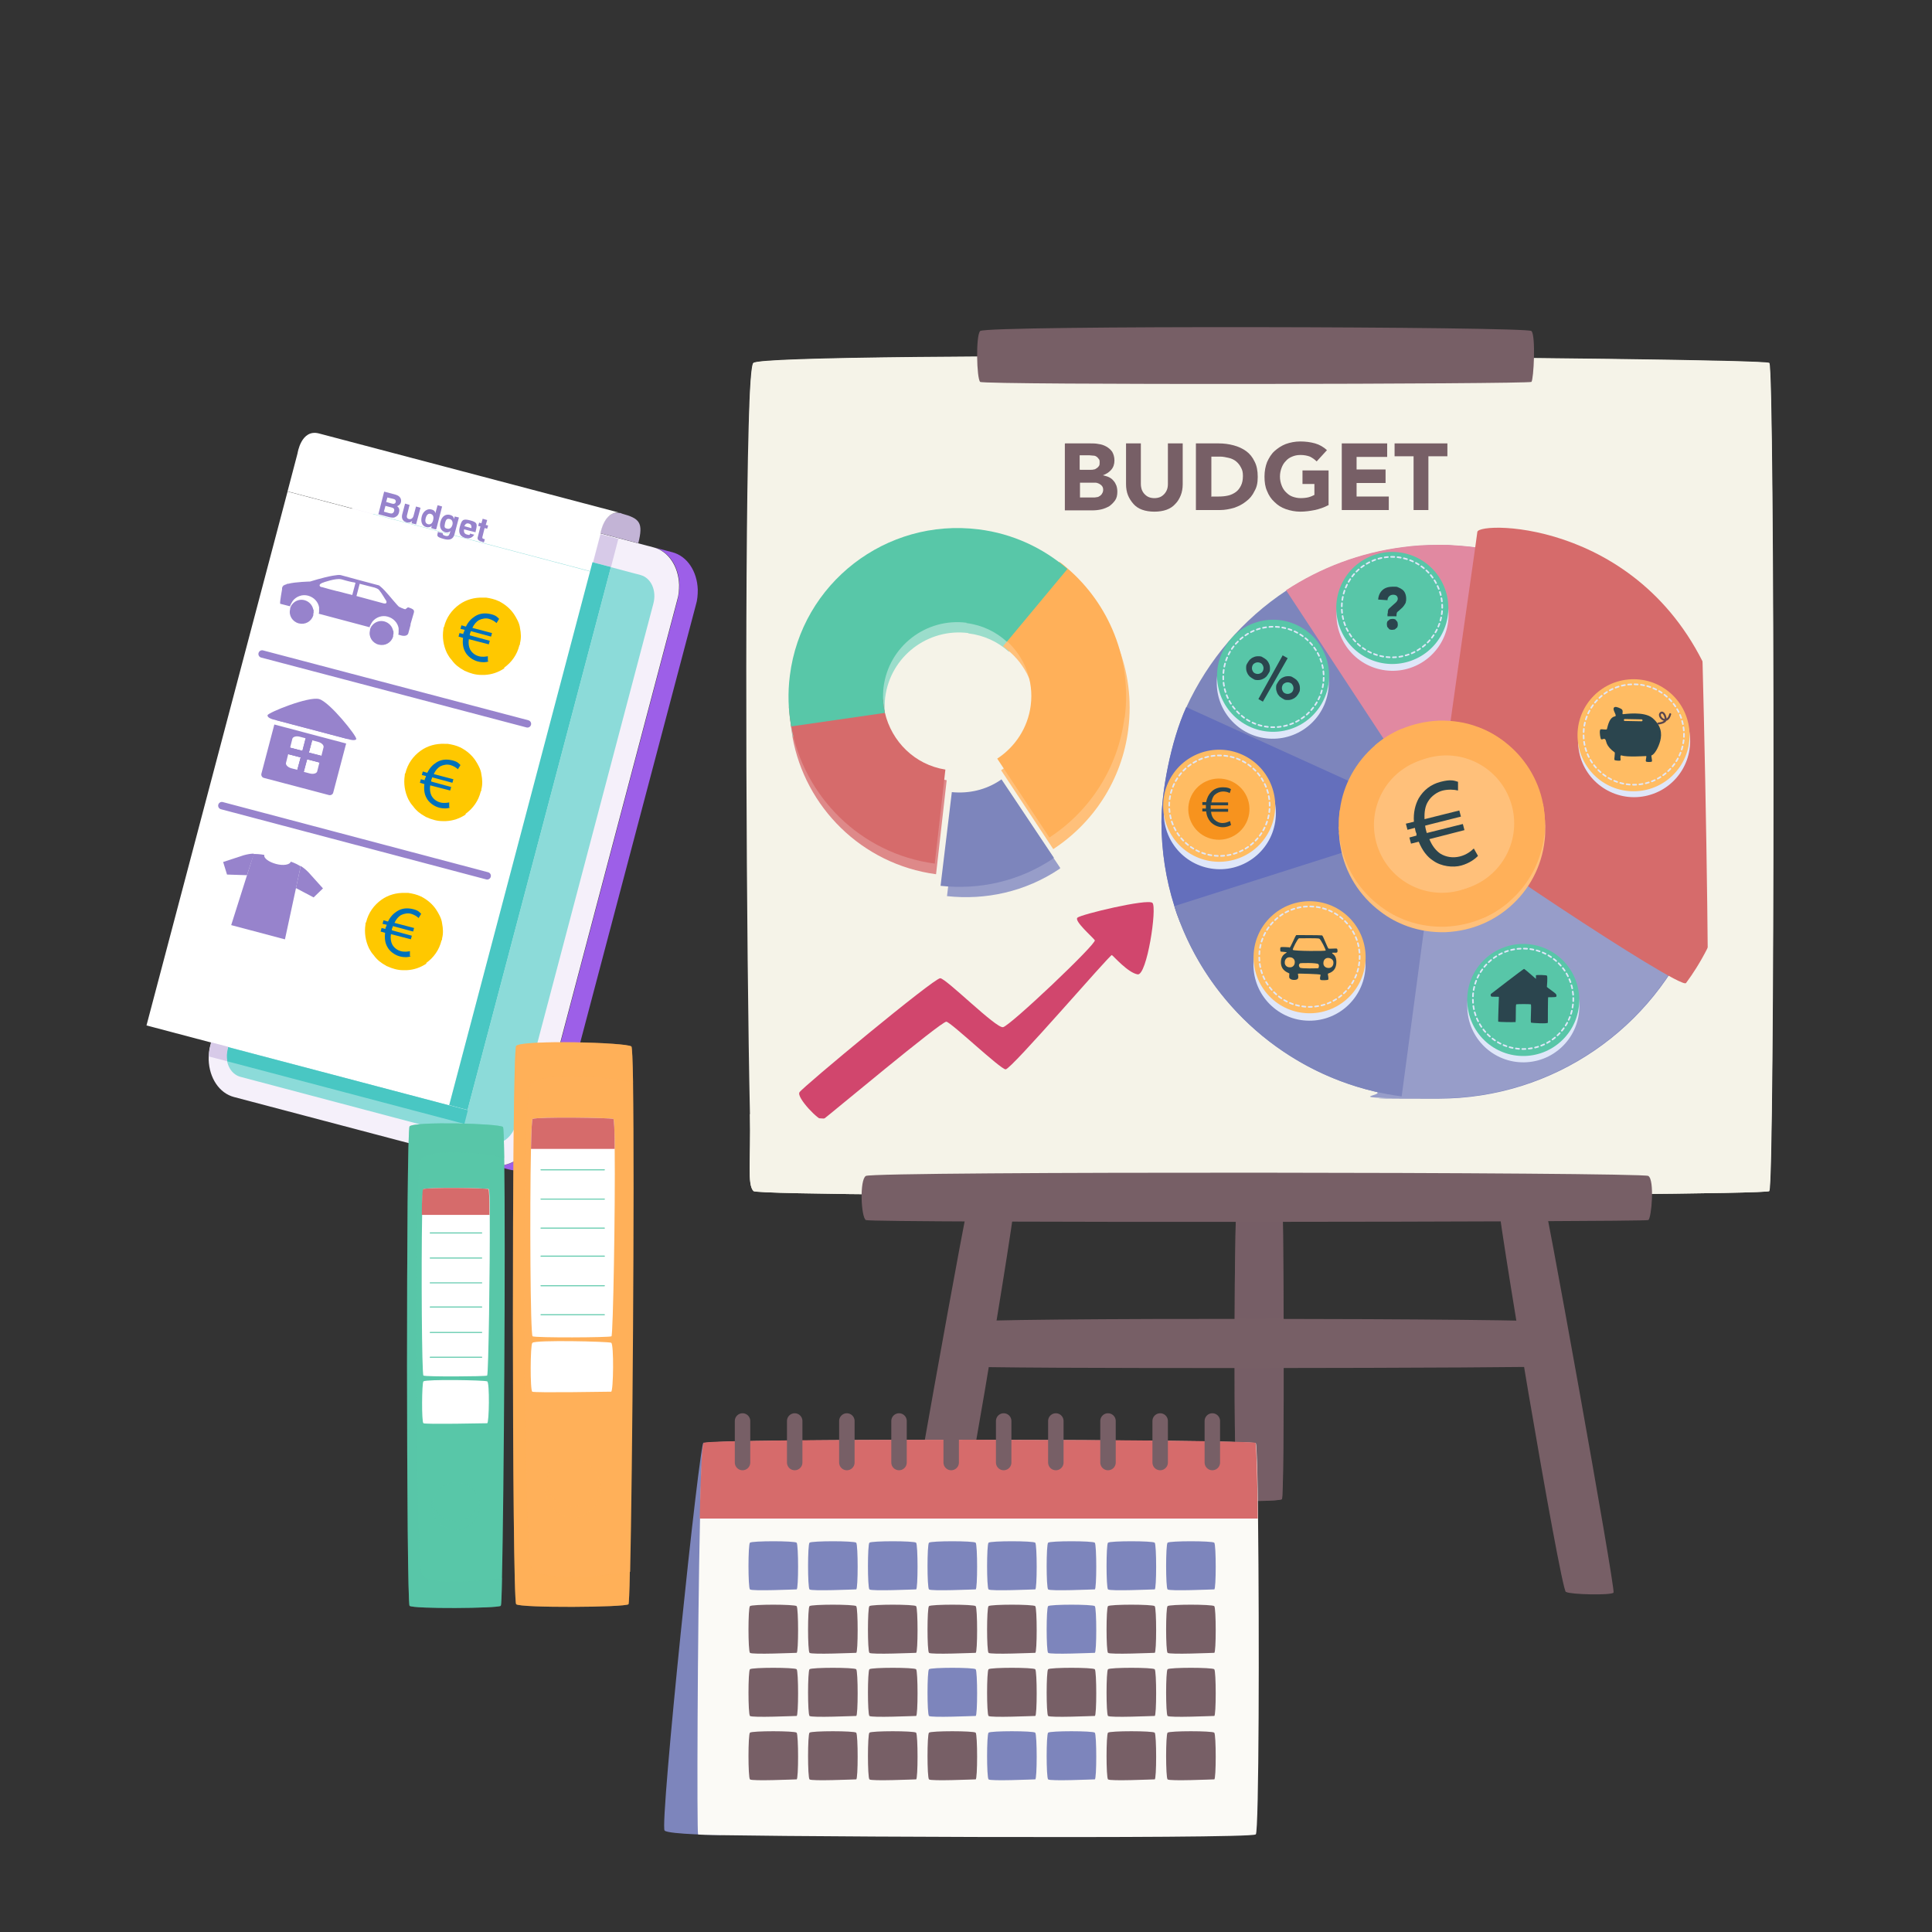 <svg xmlns="http://www.w3.org/2000/svg" viewBox="0 0 600 600"><rect x="0" y="0" width="600" height="600" fill="#333333" stroke="none"/><defs><style>      .cls-1 {        stroke: #9783cc;        stroke-width: 2.3px;      }      .cls-1, .cls-2, .cls-3, .cls-4, .cls-5, .cls-6, .cls-7 {        fill: none;        stroke-linecap: round;        stroke-linejoin: round;      }      .cls-8, .cls-9, .cls-10 {        fill: #ffb059;      }      .cls-8, .cls-11, .cls-10, .cls-12, .cls-13, .cls-14, .cls-15 {        mix-blend-mode: multiply;      }      .cls-8, .cls-12 {        opacity: .6;      }      .cls-16, .cls-12, .cls-15 {        fill: #58c7a8;      }      .cls-17 {        fill: #d66b6b;      }      .cls-18 {        fill: #0071bc;      }      .cls-19 {        fill: #979dc9;      }      .cls-20 {        fill: #2b454e;      }      .cls-21 {        fill: #fbfaf6;      }      .cls-22 {        fill: #ffbc63;      }      .cls-23 {        fill: #9783cc;      }      .cls-24 {        fill: #fff;      }      .cls-2 {        stroke: #ffbc63;      }      .cls-2, .cls-6 {        stroke-width: .6px;      }      .cls-25, .cls-13 {        fill: #f5f3e8;      }      .cls-26 {        fill: #7d85bc;      }      .cls-27 {        fill: #9bddcb;      }      .cls-28 {        fill: #646fbc;      }      .cls-29 {        fill: #9d5fe8;      }      .cls-3 {        stroke: #dfe7f9;        stroke-dasharray: 1;        stroke-width: .5px;      }      .cls-30 {        fill: #d1466d;      }      .cls-31 {        isolation: isolate;      }      .cls-32, .cls-14 {        fill: #ffc07a;      }      .cls-33, .cls-11 {        fill: #775f66;      }      .cls-34 {        fill: #dfe7f9;      }      .cls-4 {        stroke: #775f66;        stroke-width: 4.8px;      }      .cls-11 {        opacity: .5;      }      .cls-10, .cls-15 {        opacity: .4;      }      .cls-5 {        stroke-width: .3px;      }      .cls-5, .cls-7 {        stroke: #58c7a8;      }      .cls-35 {        fill: #de8989;      }      .cls-36 {        fill: #58c6a8;      }      .cls-37 {        fill: #e189a1;      }      .cls-6 {        stroke: #59474d;      }      .cls-38 {        fill: #d7cae8;      }      .cls-39 {        fill: #c3b4d6;      }      .cls-40 {        fill: #ffc800;      }      .cls-41 {        fill: #f5f0fa;      }      .cls-42 {        fill: #8cdbd9;      }      .cls-43 {        fill: #49c7c3;      }      .cls-44 {        fill: #f7931e;      }      .cls-7 {        stroke-width: .3px;      }    </style></defs><g class="cls-31"><g id="Ebene_1"><g><g><path class="cls-29" d="M216.1,187.9l-43.5,164.6c-.4,1.6-1.1,3.1-1.9,4.5-3,4.9-8,7.4-12.6,6.2l-5.7-1.5c4.6,1.2,9.6-1.3,12.6-6.2.8-1.4,1.5-2.9,1.9-4.5l43.5-164.6c.4-1.6.6-3.2.6-4.8-.2-5.8-3.3-10.4-7.9-11.6l5.7,1.5c4.6,1.2,7.7,5.9,7.9,11.6,0,1.6-.1,3.2-.6,4.8Z"></path><path class="cls-41" d="M210.3,186.4l-43.5,164.6c-.4,1.6-1.1,3.1-1.9,4.5-3,4.9-8,7.4-12.6,6.2l-79.6-21c-4.6-1.2-7.7-5.9-7.9-11.6,0-1.6.1-3.2.6-4.8l43.5-164.6c.4-1.6,1.1-3.1,1.9-4.5,3-4.9,8.1-7.4,12.6-6.2l79.6,21c4.6,1.2,7.7,5.9,7.9,11.6,0,1.6-.1,3.2-.6,4.8Z"></path><path class="cls-42" d="M202.9,187.5l-42.7,161.7c-1.1,4-4.6,6.6-7.8,5.8l-77.8-20.6c-3.2-.9-5-4.8-3.9-8.9l42.7-161.7c1.1-4,4.6-6.6,7.8-5.8l77.8,20.6c3.2.9,5,4.8,3.9,8.9Z"></path><rect class="cls-29" x="157.8" y="152.6" width="2.9" height="23.5" rx="1.2" ry="1.2" transform="translate(-40.3 276.4) rotate(-75.2)"></rect></g><path class="cls-39" d="M198.2,168.7l-11.8-3.1s1-6.9,5.9-6.3c.2,0,.5,0,.8.2,5.5,1.5,6.8,2.7,5.1,9.3Z"></path><g><rect class="cls-24" x="28.6" y="199.3" width="171.5" height="97.3" transform="translate(-154.5 295.2) rotate(-75.2)"></rect><path class="cls-24" d="M192.4,159.2h0c-4.8-.5-5.9,6.4-5.9,6.4l-3.1,11.8-94.1-24.8,3.1-11.8s1.1-7.6,6.6-6.2l93.3,24.6Z"></path></g><path class="cls-38" d="M70.6,329.6l-5.7-1.5c0-1.3.2-2.5.6-3.8v-.6c.1,0,5.4,1.4,5.4,1.4v.4c-.5,1.4-.5,2.8-.3,4Z"></path><path class="cls-43" d="M144.1,349l-73.5-19.4c-.2-1.3-.2-2.6.2-4v-.4c.1,0,74.5,19.6,74.5,19.6l-1.1,4.3Z"></path><path class="cls-38" d="M192.1,167.1l-2.4,9.2s0,0,0,0c0,0,0,0-.1,0,0,0,0,0,0,0,0,0,0,0-.1,0,0,0,0,0,0,0,0,0-.1,0-.2,0,0,0-.1,0-.2,0l-5-1.3,2.4-9.1,5.7,1.5Z"></path><path class="cls-24" d="M189.7,176.2l-44.5,168.5-5.7-1.5,44.5-168.6,5,1.3c.2,0,.5.1.7.2Z"></path><path class="cls-43" d="M189.7,176.2l-44.5,168.5-5.7-1.5,44.5-168.6,5,1.3c.2,0,.5.1.7.2Z"></path><g><path class="cls-23" d="M119.4,152.7l3.4.9c1.7.5,1.9,1.6,1.7,2.4s-.9,1.1-1.2,1.2c.8.5.8,1.3.6,2s-.5,1-1,1.3c-.5.3-.9.4-2.4,0l-3-.8,1.8-7ZM120,155.9l1.7.5c.6.2,1.1,0,1.2-.5s-.2-.9-.9-1l-1.7-.4-.4,1.5ZM119.2,158.9l1.8.5c.7.2,1.2,0,1.4-.7s-.3-1-.8-1.1l-1.9-.5-.5,1.9Z"></path><path class="cls-23" d="M129.1,162.8l-1.3-.3.2-.7h0c-.5.5-1.1.6-1.8.4-1-.3-1.6-1.1-1.3-2.4l.9-3.4,1.4.4-.8,3.2c-.2.8.2,1.1.6,1.2s1.1,0,1.4-.9l.8-3,1.4.4-1.4,5.2Z"></path><path class="cls-23" d="M135.2,164.4l-1.3-.4.2-.7h0c-.5.5-1.1.5-1.7.4-1.5-.4-1.8-1.9-1.4-3.4s1.7-2.4,2.9-2.1,1.2.8,1.3,1.2h0s.7-2.5.7-2.5l1.4.4-1.8,7ZM132.9,162.8c.9.2,1.4-.4,1.6-1.2s.2-1.7-.7-2-1.4.5-1.6,1.3-.2,1.6.7,1.9Z"></path><path class="cls-23" d="M142.5,160.8l-1.3,4.9c-.2.9-.7,2.4-3.3,1.7s-2.1-1-1.9-2.2l1.5.4c0,.3,0,.6.8.8s1.2,0,1.4-.9l.2-.6h0c-.3.3-.8.6-1.6.4-1.2-.3-2-1.5-1.5-3.3s1.7-2.4,2.9-2.1,1.2.9,1.3,1.3h0s.2-.8.2-.8l1.3.3ZM138.9,164.2c.9.2,1.4-.5,1.6-1.2s0-1.6-.8-1.8-1.2,0-1.5,1.3-.1,1.5.7,1.7Z"></path><path class="cls-23" d="M147.3,166c-.7,1.2-1.8,1.3-2.7,1.1-1.5-.4-2.4-1.4-1.8-3.5s.9-2.6,3.2-2,2.3,1.1,1.7,3.5v.2c0,0-3.6-.9-3.6-.9,0,.4-.2,1.3.9,1.6s.8,0,1-.3l1.4.4ZM146.4,164c.1-.9-.3-1.3-.8-1.4-.6-.2-1.1.1-1.4.8l2.1.6Z"></path><path class="cls-23" d="M150.8,163l.8.2-.3,1-.8-.2-.7,2.8c0,.3-.1.4.5.6s.2,0,.3,0l-.3,1c-.2,0-.4,0-.6-.2h-.2c-1.2-.4-1.3-.9-1.1-1.5l.8-3.2-.7-.2.3-1,.7.2.4-1.4,1.4.4-.4,1.4Z"></path></g><polygon class="cls-24" points="88.5 223.9 88.4 224.2 88.4 224.2 88.5 223.9 88.5 223.9"></polygon><g><path class="cls-40" d="M156.7,207.5c-1.9,1.3-4,2-6.2,2.1-.4,0-.7,0-1.1,0-1.7,0-3.4-.5-4.9-1.2-.1,0-.3-.1-.4-.2-1.5-.8-2.8-1.8-3.8-3.2-.2-.2-.3-.4-.5-.6-.4-.5-.7-1.1-1-1.6-1.1-2.3-1.5-4.9-1.1-7.4,0-.3,0-.5.2-.7.7-2.9,2.4-5.3,4.8-7,2.1-1.5,4.7-2.2,7.3-2.1h0c.4,0,.7,0,1,0,1.3.2,2.7.5,3.9,1.1.1,0,.3.1.4.2,1.7.9,3.2,2.2,4.3,3.8.4.6.8,1.3,1.1,1.9.4.8.7,1.6.8,2.5.3,1.5.4,3.1,0,4.6,0,.3,0,.5-.2.7-.7,2.9-2.4,5.3-4.8,7Z"></path><path class="cls-18" d="M151.8,205.4c-.8.3-2,.4-3.5,0s-3.2-1.6-3.9-3.1c-.6-1.1-.8-2.5-.6-4.2l-1.4-.4.3-1.1,1.2.3v-.3c.2-.3.3-.7.4-1l-1.3-.3.3-1.1,1.4.4c.7-1.5,1.7-2.5,2.8-3.2,1.4-.9,3-1.1,4.8-.7s2.2,1,2.7,1.5l-.8,1.3c-.5-.5-1.3-1-2.3-1.3s-2.2-.1-3.2.4c-.8.5-1.5,1.3-2,2.4l6.1,1.6-.3,1.1-6.3-1.7c0,.3-.2.6-.3.9v.4c-.1,0,6.2,1.7,6.2,1.7l-.3,1.1-6.2-1.6c-.2,1.3,0,2.4.4,3.2.6,1.1,1.6,1.8,2.7,2.1s2.3.1,2.8,0v1.5Z"></path></g><g><path class="cls-40" d="M144.7,252.9c-1.9,1.3-4,2-6.2,2.1-.4,0-.7,0-1.1,0-1.7,0-3.4-.5-4.9-1.2-.1,0-.3-.1-.4-.2-1.5-.8-2.8-1.8-3.8-3.2-.2-.2-.3-.4-.5-.6-.4-.5-.7-1.1-1-1.6-1.1-2.3-1.5-4.9-1.1-7.4,0-.3,0-.5.2-.7.7-2.9,2.4-5.3,4.8-7,2.1-1.5,4.7-2.2,7.3-2.1h0c.4,0,.7,0,1,0,1.3.2,2.7.5,3.9,1.1.1,0,.3.1.4.2,1.7.9,3.2,2.2,4.3,3.8.4.6.8,1.3,1.1,1.9.4.8.7,1.6.8,2.5.3,1.5.4,3.1,0,4.6,0,.3,0,.5-.2.7-.7,2.9-2.4,5.3-4.8,7Z"></path><path class="cls-18" d="M139.8,250.8c-.8.3-2,.4-3.5,0s-3.2-1.6-3.9-3.1c-.6-1.1-.8-2.5-.6-4.2l-1.4-.4.3-1.1,1.2.3v-.3c.2-.3.3-.7.4-1l-1.3-.3.3-1.1,1.4.4c.7-1.5,1.7-2.5,2.8-3.2,1.4-.9,3-1.1,4.8-.7s2.2,1,2.7,1.5l-.8,1.3c-.5-.5-1.3-1-2.3-1.3s-2.2-.1-3.2.4c-.8.5-1.5,1.3-2,2.4l6.1,1.6-.3,1.1-6.3-1.7c0,.3-.2.6-.3.9v.4c-.1,0,6.2,1.7,6.2,1.7l-.3,1.1-6.2-1.6c-.2,1.3,0,2.4.4,3.2.6,1.1,1.6,1.8,2.7,2.1s2.3.1,2.8,0v1.5Z"></path></g><g><path class="cls-40" d="M132.5,299.2c-1.9,1.3-4,2-6.2,2.1-.4,0-.7,0-1.1,0-1.7,0-3.4-.5-4.9-1.2-.1,0-.3-.1-.4-.2-1.5-.8-2.8-1.8-3.8-3.2-.2-.2-.3-.4-.5-.6-.4-.5-.7-1.1-1-1.6-1.1-2.3-1.5-4.9-1.1-7.4,0-.3,0-.5.2-.7.7-2.9,2.4-5.3,4.8-7,2.1-1.5,4.7-2.2,7.3-2.1h0c.4,0,.7,0,1,0,1.3.2,2.7.5,3.9,1.1.1,0,.3.1.4.2,1.7.9,3.2,2.2,4.3,3.8.4.6.8,1.3,1.1,1.9.4.8.7,1.6.8,2.5.3,1.5.4,3.1,0,4.6,0,.3,0,.5-.2.7-.7,2.9-2.4,5.3-4.8,7Z"></path><path class="cls-18" d="M127.6,297c-.8.3-2,.4-3.5,0s-3.2-1.6-3.9-3.1c-.6-1.1-.8-2.5-.6-4.2l-1.4-.4.3-1.1,1.2.3v-.3c.2-.3.3-.7.4-1l-1.3-.3.3-1.1,1.4.4c.7-1.5,1.7-2.5,2.8-3.2,1.4-.9,3-1.1,4.8-.7s2.2,1,2.7,1.5l-.8,1.3c-.5-.5-1.3-1-2.3-1.3s-2.2-.1-3.2.4c-.8.5-1.5,1.3-2,2.4l6.1,1.6-.3,1.1-6.3-1.7c0,.3-.2.6-.3.9v.4c-.1,0,6.2,1.7,6.2,1.7l-.3,1.1-6.2-1.6c-.2,1.3,0,2.4.4,3.2.6,1.1,1.6,1.8,2.7,2.1s2.3.1,2.8,0v1.5Z"></path></g><g><path class="cls-23" d="M78.8,265.2v.4c-.1,0-2.1,6.2-2.1,6.2l-6.2-.2-1.2-3.9,6.4-2.1c1.1-.3,2.2-.5,3.1-.5Z"></path><path class="cls-23" d="M88.4,291.7l-16.6-4.4,7-22.1c1.9,0,3.3.3,3.3.3-.3,1,1.4,2.2,3.6,2.8s4.3.3,4.6-.7c0,0,1.4.4,3,1.4v.4c0,0-4.8,22.3-4.8,22.3Z"></path><path class="cls-23" d="M93.3,269v.4c0,0-1.4,6.4-1.4,6.4l5.5,2.9,2.9-2.8-4.5-5c-.8-.8-1.6-1.5-2.5-2Z"></path></g><g><path class="cls-23" d="M107.3,227.3l-20.1-5.3c-.6-.2-1.3.2-1.4.8l-.2.8,22.3,5.9.2-.8c.2-.6-.2-1.3-.8-1.4ZM85.2,225l-4,15.2c-.2.6.2,1.3.8,1.4l20.1,5.3c.6.2,1.3-.2,1.4-.8l4-15.2-22.3-5.9ZM100.5,232l-.7,2.8-3.9-1,1-3.9,1.9.5c1.1.3,1.8,1,1.7,1.7ZM90.8,229.4c.2-.6,1.2-.9,2.3-.6l1.9.5-1,3.9-3.9-1,.7-2.8ZM88.8,237l.7-2.8,3.9,1-1,3.9-1.9-.5c-1.1-.3-1.8-1-1.7-1.7ZM98.5,239.6c-.2.6-1.2.9-2.3.6l-1.9-.5,1-3.9,3.9,1-.7,2.8Z"></path><polygon class="cls-23" points="99.8 234.7 99.2 236.8 95.4 235.8 94.3 239.7 92.3 239.1 93.4 235.2 89.5 234.2 90 232.2 93.9 233.2 94.9 229.3 97 229.8 95.9 233.7 99.8 234.7"></polygon><rect class="cls-23" x="93.6" y="228.4" width="2.1" height="12.2" transform="translate(-156.2 266.1) rotate(-75.2)"></rect><rect class="cls-23" x="88.5" y="233.4" width="12.2" height="2.1" transform="translate(-156.2 266.1) rotate(-75.2)"></rect><path class="cls-23" d="M110.7,229.4c-.2.8-2,.3-2,.3l-24-6.3s-1.8-.5-1.6-1.3,12.7-5.9,16-5,11.7,11.5,11.5,12.3Z"></path></g><g><path class="cls-23" d="M125.9,189.2s0,0,0,0c-.2,0-.5-.1-.7-.2-.6-.2-.5-.2-.9-.4-.2,0-.4-.2-.4-.2-.2-.1-.4-.4-.7-.7-1.3-1.4-3.5-4.3-5-5.5-.2-.2-.4-.3-.5-.4,0,0-11.7-3.1-11.9-3.2-.5-.1-1.4,0-2.5.2-2.9.5-7,1.8-7,1.8,0,0,0,0,0,0,0,0-4.6.1-6.8.7,0,0,0,0-.1,0,0,0,0,0,0,0-.2,0-.3,0-.5.2-.1,0-.2,0-.3.1-.2,0-.3.1-.4.2h-.2c0,.2,0,.2,0,.2h-.2c0,.1,0,.2,0,.2,0,0,0,0,0,0,0,0,0,0,0,0,0,0,0,0,0,0h0s-.1.1-.1.1h0s0,0,0,0c0,0,0,.2-.1.2,0,0,0,0,0,0h0c0,0,0,.2,0,.2,0,0,0,0,0,.1,0,0,0,.1,0,.2,0,0-.7,3.9-.6,4.3,0,0,0,.1,0,.2l3.1.8h0c0-.3.2-.6.3-.8.2-.4.4-.7.6-1,1.1-1.3,2.9-2,4.7-1.5s3.1,1.9,3.4,3.6c0,.4,0,.8,0,1.1,0,.3,0,.6-.1.9h0s15.8,4.2,15.8,4.2h0c0-.3.2-.6.3-.8.2-.4.4-.7.6-1,1.1-1.3,2.9-2,4.7-1.5s3.1,1.9,3.4,3.6c0,.4,0,.8,0,1.1,0,.3,0,.6-.1.9h0s1.1.3,1.1.3c0,0,1.6.4,2-.7l.7-2.6v-.3c0,0,1-3.4,1-3.4.2-.8.2-1.2-1.8-1.8ZM109.5,184.8l-1.6-.4-3.1-.8h-.1s-2.3-.6-2.3-.6l-2.5-.7h-.2c-.8-.4-.4-.9.2-1.2.6-.3,4.6-1.6,6-1.2h.1c.3.1,2.4.7,3.5.9.3,0,.6.1.9.2h0s-1,3.8-1,3.8ZM119.2,187.4h0s-8.5-2.3-8.5-2.3l1-3.8c2.2.6,4.4,1.1,4.7,1.2s1.1.4,1.3.7c1,1.2,2,3.1,2.2,3.3.2.3.3,1.1-.6.9Z"></path><path class="cls-23" d="M97.3,189.3c-.3-1.4-1.3-2.5-2.7-2.9s-2.9.1-3.8,1.2c-.2.2-.4.5-.5.8-.1.2-.2.4-.2.7h0c0,0,0,0,0,.1-.5,1.9.7,3.9,2.7,4.4s3.9-.6,4.5-2.5c0,0,0,0,0-.1h0c0-.2,0-.5.1-.7,0-.3,0-.6,0-.9Z"></path><path class="cls-23" d="M122.1,195.9c-.3-1.4-1.3-2.5-2.7-2.9s-2.9.1-3.8,1.2c-.2.2-.4.5-.5.8-.1.2-.2.4-.2.7h0c0,0,0,0,0,.1-.5,1.9.7,3.9,2.7,4.4s3.9-.6,4.5-2.5c0,0,0,0,0-.1h0c0-.2,0-.5.1-.7,0-.3,0-.6,0-.9Z"></path></g><line class="cls-1" x1="81.4" y1="203.1" x2="163.8" y2="224.8"></line><line class="cls-1" x1="68.9" y1="250.2" x2="151.3" y2="272"></line></g><g><path class="cls-9" d="M195.6,488.2c-.1,6.2-.3,9.9-.4,10-1,1-33.7,1.2-34.9,0-1.3-1.2-1.4-172.1,0-173.4,2-1.9,34.4-1.1,35.8.2.2.2.4,4.3.5,11.2.5,31.8-.2,121.8-.9,151.9Z"></path><path class="cls-24" d="M189.9,415c-.7.4-23.6.5-24.5,0-.7-.4-.9-39.7-.5-58.2.1-5.6.3-9.2.5-9.3,1.4-.7,24.1-.4,25.1,0,.2.1.4,3.7.4,9.3.2,18.4-.5,57.9-1,58.2Z"></path><path class="cls-24" d="M165.4,417c1.1-.9,23.3-.4,24.4,0,.9.3.7,15.1,0,15.2-.7,0-23.7.4-24.5,0-.7-.4-.6-14.6,0-15.1Z"></path><g><ellipse class="cls-8" cx="177.9" cy="462.2" rx="8.6" ry="9.1"></ellipse><path class="cls-8" d="M186.4,460.5c0,.5.1,1.1.1,1.7,0,5-3.9,9.1-8.6,9.1s-8.6-4.1-8.6-9.1,0-1.1.1-1.7c.7,4.2,4.3,7.4,8.5,7.4s7.7-3.2,8.5-7.4Z"></path></g><path class="cls-17" d="M190.9,356.8h-26c.1-5.6.3-9.2.5-9.3,1.4-.7,24.1-.4,25.1,0,.2.1.4,3.7.4,9.3Z"></path><line class="cls-5" x1="168" y1="363.3" x2="187.7" y2="363.3"></line><line class="cls-5" x1="168" y1="372.4" x2="187.7" y2="372.4"></line><line class="cls-5" x1="168" y1="381.4" x2="187.7" y2="381.4"></line><line class="cls-5" x1="168" y1="390.1" x2="187.7" y2="390.1"></line><line class="cls-5" x1="168" y1="399.3" x2="187.7" y2="399.3"></line><line class="cls-5" x1="168" y1="408.3" x2="187.7" y2="408.3"></line><path class="cls-10" d="M195.6,488.2c-.1,6.2-.3,9.9-.4,10-1,1-33.7,1.2-34.9,0-1.3-1.2-1.4-172.1,0-173.4,2-1.9,34.4-1.1,35.8.2.2.2.4,4.3.5,11.2-10.5-2.4-28.5-3-31.7.4-3.5,3.7-2.2,145.2.2,150.3,1.9,4.1,21,2.7,30.6,1.3Z"></path></g><g><path class="cls-16" d="M155.9,490.1c-.1,5.3-.2,8.5-.4,8.6-.8.8-27.3,1-28.3,0-1-1-1.1-147.8,0-148.9,1.6-1.6,27.9-.9,29,.2.2.2.3,3.7.4,9.6.4,27.3-.1,104.5-.7,130.4Z"></path><path class="cls-24" d="M151.3,427.2c-.6.3-19.1.4-19.8,0-.5-.3-.7-34.1-.4-49.9,0-4.8.2-7.9.4-8,1.1-.6,19.5-.4,20.3,0,.2.1.3,3.2.3,7.9.1,15.8-.4,49.7-.8,49.9Z"></path><path class="cls-24" d="M131.5,429c.9-.7,18.9-.4,19.8,0,.8.2.6,13,0,13-.6,0-19.2.4-19.8,0-.6-.3-.5-12.5,0-13Z"></path><g><circle class="cls-12" cx="141.6" cy="467.8" r="7.4" transform="translate(-342.7 533.6) rotate(-80.9)"></circle><path class="cls-12" d="M148.8,466.4c0,.4.1.9.1,1.4,0,4.1-3.3,7.4-7.4,7.4s-7.4-3.3-7.4-7.4,0-.9.1-1.4c.6,3.4,3.7,6,7.3,6s6.6-2.6,7.3-6Z"></path></g><path class="cls-17" d="M152.1,377.3h-21.1c0-4.8.2-7.9.4-8,1.1-.6,19.5-.4,20.3,0,.2.1.3,3.2.3,7.9Z"></path><line class="cls-7" x1="133.6" y1="382.9" x2="149.6" y2="382.9"></line><line class="cls-7" x1="133.6" y1="390.7" x2="149.6" y2="390.7"></line><line class="cls-7" x1="133.6" y1="398.4" x2="149.6" y2="398.4"></line><line class="cls-7" x1="133.6" y1="405.9" x2="149.6" y2="405.9"></line><line class="cls-7" x1="133.6" y1="413.8" x2="149.6" y2="413.8"></line><line class="cls-7" x1="133.6" y1="421.5" x2="149.6" y2="421.5"></line><path class="cls-15" d="M155.9,490.1c-.1,5.3-.2,8.5-.4,8.6-.8.8-27.3,1-28.3,0-1-1-1.1-147.8,0-148.9,1.6-1.6,27.9-.9,29,.2.2.2.3,3.7.4,9.6-8.5-2.1-23.1-2.6-25.7.3-2.8,3.2-1.7,124.7.1,129,1.5,3.5,17,2.3,24.8,1.1Z"></path></g><g><path class="cls-33" d="M384.4,465.6c-1.5-1-1.2-96.6,0-97.3,1.2-.8,13.1-.4,13.7,0,.6.4.9,96.8,0,97.3-.9.6-12.5.8-13.7,0Z"></path><path class="cls-11" d="M384.4,465.6c-1.5-1-1.2-96.6,0-97.3,1.2-.8,13.1-.4,13.7,0,.6.4.9,96.8,0,97.3-.9.6-12.5.8-13.7,0Z"></path><path class="cls-25" d="M549.5,369.9c-1.7,1.7-313.5,2.1-315.5,0s-.8-9.4-1.1-23.9c-1.1-50.5-1.7-167-.4-213.5.3-11.8.8-19,1.4-19.7,3.8-3.8,313.8-1.7,315.5,0,1.7,1.7,1.7,255.4,0,257.1Z"></path><path class="cls-26" d="M532.7,255.2c0,11.5-2.2,22.4-6.3,32.4-12.8,31.5-43.7,53.6-79.7,53.6s-7.7-.3-11.4-.7c-2.9-.4-5.8-.9-8.7-1.6-27.6-6.6-50-26.4-60.1-52.4-.7-1.7-1.3-3.4-1.8-5.1-2.6-8.2-4-17-4-26.1s2.8-24.8,7.7-35.6c6.8-14.8,17.6-27.4,31.1-36.3,10.7-7,23-11.7,36.3-13.4,3.6-.5,7.2-.7,10.9-.7s2.9,0,4.3.1c3.7.2,7.4.6,11,1.2,40.2,7.2,70.7,42.4,70.7,84.6Z"></path><path class="cls-19" d="M526.3,287.5c-12.8,31.5-43.7,53.6-79.7,53.6s-13.6-.8-20-2.3c8.2-30.4,20-75.8,20-83.7l79.7,32.4Z"></path><path class="cls-28" d="M446.7,255.2l-80.2,31.2c-.7-1.7-1.3-3.4-1.8-5.1-2.6-8.2-4-17-4-26.1s2.8-24.8,7.7-35.6l78.3,35.6Z"></path><path class="cls-37" d="M463.3,170.8l-16.7,84.4-47.2-71.9c10.7-7,23-11.7,36.3-13.4,3.6-.5,7.2-.7,10.9-.7s2.9,0,4.3.1c3.7.2,7.4.6,11,1.2.6.2,1.1.3,1.4.3Z"></path><path class="cls-26" d="M446.7,255.2l-11.4,85.3c-2.9-.4-5.8-.9-8.7-1.6-29.3-7-52.9-29-61.9-57.5l82-26.1Z"></path><path class="cls-17" d="M446.5,255c0-5,11.5-83.2,12.3-89.8.4-3.5,54.4-3.8,74.1,49.8,19.7,53.7-7.7,88-9.3,90.3-1.7,2.3-77-48-77-50.3Z"></path><path class="cls-32" d="M415.9,258.5c0-1.8,0-3.5.3-5.2,1-8,5.1-15.1,10.9-20.1,2.4-2.1,5.2-3.8,8.2-5.1,3.6-1.5,7.5-2.4,11.6-2.6,4.2-.1,8.3.5,12,1.9,3.1,1.1,5.9,2.7,8.5,4.7,6,4.6,10.4,11.4,11.9,19.2.3,1.7.5,3.4.6,5.2,0,1.5,0,3-.2,4.5-.9,8.2-4.9,15.5-10.8,20.6-2.4,2.1-5.2,3.9-8.2,5.2-3.6,1.6-7.6,2.5-11.8,2.7-4.1.1-8-.5-11.7-1.8-3.1-1.1-5.9-2.6-8.5-4.6-6.4-4.8-11-11.9-12.4-20.2-.3-1.4-.4-2.9-.5-4.4Z"></path><path class="cls-9" d="M415.8,256.8c0-1.8,0-3.5.3-5.2,1-8,5.1-15.1,10.9-20.1,2.4-2.1,5.2-3.8,8.2-5.1,3.6-1.5,7.5-2.4,11.6-2.6,4.2-.1,8.3.5,12,1.9,3.1,1.1,5.9,2.7,8.5,4.7,6,4.6,10.4,11.4,11.9,19.2.3,1.7.5,3.4.6,5.2,0,1.5,0,3-.2,4.5-.9,8.2-4.9,15.5-10.8,20.6-2.4,2.1-5.2,3.9-8.2,5.2-3.6,1.6-7.6,2.5-11.8,2.7-4.1.1-8-.5-11.7-1.8-3.1-1.1-5.9-2.6-8.5-4.6-6.4-4.8-11-11.9-12.4-20.2-.3-1.4-.4-2.9-.5-4.4Z"></path><circle class="cls-14" cx="447.8" cy="255.9" r="21.1" transform="translate(-65.8 209) rotate(-24.5)"></circle><circle class="cls-32" cx="449.1" cy="255.8" r="21.1" transform="translate(-49.7 120.5) rotate(-14.5)"></circle><path class="cls-9" d="M455.4,231.9c0-.4,2-3.8,3.4-6.1,3.1,1.1,5.9,2.7,8.5,4.7-1.3,3.1-3,6.3-3.4,6.3-.6,0-8.5-4.2-8.5-4.8Z"></path><path class="cls-9" d="M427,231.5c2.4-2.1,5.2-3.8,8.2-5.1,2.1,2.6,4.3,5.7,4.1,6.1-.3.6-7.6,5.6-8.2,5.3-.4-.2-2.7-3.9-4.1-6.3Z"></path><path class="cls-9" d="M456.9,279.3c0-.6,7.5-5.4,8.1-5.4.4,0,2.3,3.1,3.8,6-2.4,2.1-5.2,3.9-8.2,5.2-1.6-2.3-3.7-5.4-3.8-5.8Z"></path><path class="cls-9" d="M428.7,281.4c1.3-2.5,3.3-6.3,3.7-6.5.6-.3,8.2,4.2,8.5,4.7.2.4-1.8,3.5-3.7,6.3-3.1-1.1-5.9-2.6-8.5-4.6Z"></path><path class="cls-9" d="M415.8,256.8c0-1.8,0-3.5.3-5.2,2.8-.2,6.9-.4,7.3-.2.6.3.7,9.2.4,9.8-.2.4-4.1.4-7.5.1-.3-1.4-.4-2.9-.5-4.4Z"></path><path class="cls-9" d="M472.5,249.8c.3-.2,4-.2,6.7-.2.3,1.7.5,3.4.6,5.2,0,1.5,0,3-.2,4.5-3.2.4-6.7.7-6.9.3-.4-.5-.7-9.4-.2-9.8Z"></path><path class="cls-20" d="M459.1,265.7c-1,1.1-2.8,2.4-5.3,3.1s-6.2.3-8.7-1.5c-1.9-1.2-3.4-3.2-4.5-5.9l-2.4.6-.5-1.9,2.2-.6v-.6c-.3-.6-.4-1.2-.5-1.8l-2.3.6-.5-1.9,2.5-.6c-.2-2.8.4-5.3,1.5-7.3,1.5-2.5,3.7-4.3,6.8-5.1s4.2-.4,5.4,0v2.7c-1.2-.3-3-.4-4.7,0s-3.6,1.7-4.6,3.4c-.9,1.4-1.2,3.3-1.1,5.5l10.8-2.7.5,1.9-11.1,2.8c0,.5.2,1.1.3,1.6l.2.7,11.2-2.8.5,1.9-10.9,2.8c.9,2.2,2.1,3.6,3.4,4.5,1.8,1.1,3.9,1.4,6,.9s3.6-1.7,4.4-2.5l1.3,2.3Z"></path><circle class="cls-34" cx="406.8" cy="299.4" r="17.4" transform="translate(-26.5 39.8) rotate(-5.4)"></circle><circle class="cls-22" cx="406.7" cy="297.1" r="17.4" transform="translate(-92.7 362.6) rotate(-43.6)"></circle><circle class="cls-3" cx="406.7" cy="297.1" r="15.6" transform="translate(-91 374.6) rotate(-45)"></circle><path class="cls-20" d="M400.4,294.4c.4,0,1.9-4,2.2-4,.3,0,7.7,0,8,.1s1.7,4,2,4.1,2.4-.1,2.6,0c.2.2.3,1,0,1.2-.4.2-1.5-.1-1.5.2,0,.3,1.5.5,1.3,3.2-.2,2.8-2.5,3-2.6,3.2s.4,1.7,0,1.9c-.3.1-2,.2-2.3,0-.4-.3.1-1.5,0-1.6-.2-.2-6.9-.4-7-.3s.4,1.3-.2,1.7c-.4.3-1.9.4-2.4-.3-.3-.3,0-1.4-.1-1.5-.2-.2-2.5-.7-2.6-3.3s1.8-3,1.8-3.2c0-.2-1.8-.2-1.9-.3-.1,0-.2-1.1,0-1.3.3-.2,2.5,0,2.8,0Z"></path><path class="cls-22" d="M401.5,295c-.2-.2,1.5-3.5,1.9-3.6.4,0,5.8-.1,6.3.1.5.2,2.1,3.5,2,3.7s-9.6.2-10.2-.2Z"></path><path class="cls-22" d="M403.6,299.2c.3-.2,5.4-.2,5.8.2s.1,1.2,0,1.3c-.2,0-5.3.2-5.7-.2-.3-.3-.5-.9,0-1.3Z"></path><path class="cls-22" d="M402.1,298.9c0,.9-.7,1.6-1.6,1.5-.9,0-1.6-.7-1.5-1.6,0-.9.7-1.6,1.6-1.5.9,0,1.6.7,1.5,1.6Z"></path><path class="cls-22" d="M414.1,299.1c0,.9-.7,1.6-1.6,1.5-.9,0-1.6-.7-1.5-1.6,0-.9.7-1.6,1.6-1.5s1.6.7,1.5,1.6Z"></path><circle class="cls-34" cx="507.5" cy="230.3" r="17.4" transform="translate(-41 131.4) rotate(-14.2)"></circle><circle class="cls-22" cx="507.4" cy="228.1" r="17.4" transform="translate(-19.3 49) rotate(-5.4)"></circle><circle class="cls-3" cx="507.4" cy="228.1" r="15.6" transform="translate(-12.7 425.6) rotate(-45)"></circle><path class="cls-20" d="M501.5,222.5c.9-.2-.8-1.9-.3-2.7.3-.5,1.2-.2,2.2.3,1,.5.2,1.6.6,1.7.5,0,6.6-1,9.2,1.2,2.7,2.3,3,4.8,2.4,7.1-.6,2.2-1.8,4.2-2.7,4.5-.2,0,.3,1.7.1,1.9-.2.2-1.6.2-1.8,0-.3-.2.3-1.7,0-1.7s-6,.4-7.6-.2c-.7-.2-.1,1.5-.4,1.6s-1.7,0-1.8-.2c-.2-.2.3-2.2,0-2.4s-2.2-1.5-2.6-3.3-1.4,0-1.7-1c-.3-1-.4-2.7,0-2.8s1.7.2,1.9,0,.5-3.5,2.4-4Z"></path><line class="cls-2" x1="504.6" y1="223.6" x2="509.8" y2="223.7"></line><path class="cls-6" d="M515,224.7s2.3-.2,2.3-1.3c0-1-.8-2.7-1.6-1.9-1,1,2,4,3,.3"></path><circle class="cls-34" cx="473.1" cy="312.5" r="17.4" transform="translate(-19.2 31.2) rotate(-3.7)"></circle><circle class="cls-36" cx="473" cy="310.2" r="17.4" transform="translate(-83.4 412.1) rotate(-43.6)"></circle><circle class="cls-3" cx="473" cy="310.2" r="15.6" transform="translate(-80.8 425.3) rotate(-45)"></circle><path class="cls-20" d="M470.6,317.5c.3-.1,0-5.5.3-5.6.4-.1,4.2-.1,4.5,0,.3.2-.2,5.6.1,5.7.3.1,5.2.4,5.2,0,0-.3,0-7.8.1-7.9.2,0,2.2,0,2.4-.1s.3-.5,0-.9c-.3-.4-2.8-2.1-2.8-2.2s.3-3.3,0-3.5c-.1-.2-3.3-.3-3.4-.1,0,.2,0,1.1,0,1.1,0,0-3.5-3.1-3.7-3.1-.2,0-10.2,7.7-10.3,7.8-.1.2-.1.7.2.8s2.3,0,2.3.1-.3,7.6-.2,7.7,5,.2,5.2.1Z"></path><circle class="cls-34" cx="395.4" cy="212.4" r="17.4" transform="translate(-36.7 333.9) rotate(-44)"></circle><circle class="cls-36" cx="395.3" cy="210.2" r="17.4" transform="translate(-33.9 82.7) rotate(-11.5)"></circle><path class="cls-20" d="M387,207.5c0-.5,0-1,.3-1.4.2-.4.5-.8.8-1.2.3-.3.7-.6,1.2-.8.4-.2.9-.3,1.4-.3s1,0,1.4.3c.4.2.8.5,1.2.8.3.3.6.7.8,1.2.2.4.3.9.3,1.4s0,1-.3,1.4c-.2.4-.5.8-.8,1.2-.3.3-.7.6-1.2.8-.4.2-.9.3-1.4.3s-1,0-1.4-.3c-.4-.2-.8-.5-1.2-.8-.3-.3-.6-.7-.8-1.2-.2-.4-.3-.9-.3-1.4ZM392.4,207.5c0-.5-.2-.9-.5-1.3-.3-.3-.8-.5-1.3-.5s-.9.2-1.3.5c-.3.3-.5.8-.5,1.3s.2.9.5,1.3c.3.3.8.5,1.3.5s.9-.2,1.3-.5c.3-.3.5-.8.5-1.3ZM398.3,203.5l1.6.9-7.7,13.5-1.4-.8,7.5-13.5ZM396.3,213.7c0-.5,0-1,.3-1.4.2-.4.5-.8.8-1.2.3-.3.7-.6,1.2-.8.4-.2.9-.3,1.4-.3s1,0,1.4.3c.4.2.8.5,1.2.8.3.3.6.7.8,1.2.2.4.3.9.3,1.4s0,1-.3,1.4c-.2.5-.5.8-.8,1.2-.3.3-.7.6-1.2.8-.4.2-.9.3-1.4.3s-1,0-1.4-.3c-.4-.2-.8-.5-1.2-.8-.3-.3-.6-.7-.8-1.2-.2-.5-.3-.9-.3-1.4ZM401.7,213.7c0-.5-.2-.9-.5-1.3-.3-.3-.8-.5-1.3-.5s-.9.2-1.3.5c-.3.3-.5.8-.5,1.3s.2.9.5,1.3c.3.3.8.5,1.3.5s.9-.2,1.3-.5c.3-.3.5-.8.5-1.3Z"></path><circle class="cls-3" cx="395.3" cy="210.2" r="15.6" transform="translate(166.9 595.2) rotate(-87.3)"></circle><circle class="cls-34" cx="378.7" cy="252.4" r="17.4" transform="translate(70.3 587.1) rotate(-81)"></circle><circle class="cls-22" cx="378.6" cy="250.2" r="17.4" transform="translate(-27.7 452.3) rotate(-59.9)"></circle><circle class="cls-3" cx="378.6" cy="250.2" r="15.6" transform="translate(50.3 563.4) rotate(-77.1)"></circle><circle class="cls-44" cx="378.6" cy="250.9" r="9.5" transform="translate(-69.9 179.2) rotate(-24.4)"></circle><path class="cls-20" d="M382.5,256.1c-.6.4-1.5.8-2.8.8s-2.8-.6-3.8-1.7c-.7-.8-1.2-1.9-1.3-3.2h-1.2v-.9h1.1v-.3c0-.3,0-.6,0-.8h-1.1v-.9h1.2c.2-1.3.8-2.4,1.5-3.1.9-1,2.2-1.5,3.7-1.5s2,.3,2.5.6l-.4,1.2c-.5-.3-1.2-.5-2.1-.5s-1.8.4-2.5,1c-.6.5-.9,1.4-1.1,2.4h5.2v.9h-5.4c0,.2,0,.5,0,.8v.3s5.4,0,5.4,0v.9h-5.3c.1,1.1.5,1.9,1,2.4.7.7,1.6,1.1,2.6,1.1s1.8-.4,2.3-.6l.3,1.2Z"></path><circle class="cls-34" cx="432.2" cy="190.8" r="17.4" transform="translate(189 595.8) rotate(-82.8)"></circle><circle class="cls-36" cx="432.2" cy="188.5" r="17.4" transform="translate(51.1 466.2) rotate(-59.6)"></circle><path class="cls-20" d="M431,190.4c0-.4,0-.7.1-.9,0-.3.3-.5.5-.7.3-.3.7-.6,1-.9.3-.2.5-.5.8-.7.2-.2.4-.4.5-.6.1-.2.2-.4.2-.6,0-.4-.1-.7-.4-1-.3-.2-.6-.3-1-.3-.6,0-1,.2-1.3.5-.3.3-.5.7-.5,1.2l-2.9-.2c.1-1.3.6-2.3,1.4-3,.8-.7,1.9-1,3.2-1s1.1,0,1.6.2c.5.2.9.4,1.3.7.4.3.7.7.9,1.2.2.5.3,1,.3,1.6s0,.7-.1,1c0,.3-.2.6-.4.9-.2.3-.4.6-.7.9-.3.3-.7.6-1.1,1-.3.2-.5.4-.6.6,0,.2-.1.4-.1.6v.5h-2.8v-.8ZM430.7,193.9c0-.2,0-.5.1-.7,0-.2.2-.4.4-.5.2-.2.3-.3.5-.4.2,0,.4-.1.7-.1s.5,0,.7.1c.2,0,.4.2.5.4.2.2.3.3.4.5,0,.2.1.4.1.7s0,.5-.1.7c0,.2-.2.4-.4.5-.2.2-.3.3-.5.4-.2,0-.4.1-.7.1s-.5,0-.7-.1c-.2,0-.4-.2-.5-.4-.2-.2-.3-.3-.4-.5,0-.2-.1-.4-.1-.7Z"></path><circle class="cls-3" cx="432.2" cy="188.5" r="15.6" transform="translate(146.8 563.8) rotate(-76.3)"></circle><g><path class="cls-35" d="M290.7,271.5l3.3-29.2c-9.5-1.5-16.7-8.7-18.8-17.7-.3-1.3-.5-2.6-.5-4l-29.3,2.2c.1,2,.4,4,.7,6,3.9,21.8,21.5,39.6,44.6,42.7Z"></path><path class="cls-27" d="M300.7,196.6c-12.6-1.6-24.2,7.3-25.8,20-.3,2.7-.2,5.4.4,8l-29.1,4.2c-.9-5.1-1.1-10.4-.4-15.8,3.6-28.7,29.9-49,58.6-45.4,10.6,1.3,20.1,5.8,27.6,12.3l-18.7,22.5c-3.4-3.1-7.7-5.1-12.6-5.7Z"></path><path class="cls-17" d="M290.3,268.2l3.3-29.2c-9.5-1.5-16.7-8.7-18.8-17.7-.3-1.3-.5-2.6-.5-4l-29.3,2.2c.1,2,.4,4,.7,6,3.9,21.8,21.5,39.6,44.6,42.7Z"></path><path class="cls-32" d="M350.4,226.4c2.3-18.1-4.9-35.2-17.8-46.3-.8-.7-1.6-1.4-2.5-2l-18.6,22.6c.9.7,1.6,1.3,2.4,2,5.4,4.9,8.4,12.2,7.4,20-.9,7-4.9,12.9-10.4,16.5l16.2,24.5c12.4-8.1,21.3-21.4,23.3-37.2Z"></path><path class="cls-9" d="M349.3,222.8c2.3-18.1-4.9-35.2-17.8-46.3-.8-.7-1.6-1.4-2.5-2l-18.7,22.7c.9.6,1.7,1.2,2.4,1.9,5.4,4.9,8.4,12.2,7.4,20-.9,7-4.9,12.9-10.4,16.5l16.2,24.5c12.4-8.1,21.3-21.4,23.3-37.2Z"></path><path class="cls-16" d="M300.2,193.4c-12.6-1.6-24.2,7.3-25.8,20-.3,2.7-.2,5.4.4,8l-29.1,4.2c-.9-5.1-1.1-10.4-.4-15.8,3.6-28.7,29.9-49,58.6-45.4,10.6,1.3,20.1,5.8,27.6,12.3l-18.8,22.6c-3.4-3.1-7.7-5.2-12.6-5.8Z"></path><path class="cls-19" d="M294.1,278.3l3.5-29.1c5.2.5,10.5-.6,15.2-3.8,0,0,.2-.1.2-.2l16.3,24.4c0,0-.2.1-.2.2-10.7,7.2-23.1,9.8-35,8.5Z"></path><path class="cls-26" d="M292.1,275.1l3.5-29.1c5.2.5,10.5-.6,15.2-3.8,0,0,.2-.1.2-.2l16.3,24.4c0,0-.2.1-.2.2-10.7,7.2-23.1,9.8-35,8.5Z"></path></g><path class="cls-30" d="M255.5,347.7c-.9.7-8.3-6.9-7.2-8.5,1-1.6,41.8-35.5,43.7-35.4,1.9.1,17.3,15.6,19.5,15.2,2.2-.4,29.2-26,28.5-27-.7-1-6.5-6-5.4-7,1-1,21.8-6,23.3-4.6,1.5,1.4-1.7,22.7-4.6,22.2-3-.5-7.5-5.7-8-6s-31.3,35.6-33,35.5c-1.7-.1-16.9-14.6-18.4-14.8s-36.6,29.2-38.3,30.4Z"></path><g><path class="cls-33" d="M330.8,137.7h7.7c.9,0,1.8,0,2.7.2.9.1,1.7.4,2.4.8s1.3.9,1.8,1.6c.4.7.7,1.6.7,2.7s-.3,2.1-1,2.9c-.7.8-1.5,1.3-2.6,1.7h0c.7.2,1.3.3,1.9.6.6.3,1,.6,1.4,1.1.4.4.7,1,.9,1.5.2.6.3,1.2.3,1.9,0,1.1-.2,2-.7,2.7-.5.7-1.1,1.3-1.8,1.8-.7.4-1.6.8-2.5,1-.9.2-1.8.3-2.8.3h-8.5v-20.7ZM335.4,145.9h3.3c.4,0,.7,0,1-.1.3,0,.6-.2.9-.4.3-.2.5-.4.7-.7.2-.3.2-.6.2-1.1s0-.8-.3-1.1c-.2-.3-.4-.5-.7-.7-.3-.2-.6-.3-1-.3-.4,0-.7-.1-1.1-.1h-3.1v4.4ZM335.4,154.5h4.1c.4,0,.7,0,1.1-.1.4,0,.7-.2,1-.4.3-.2.5-.4.7-.8.2-.3.3-.7.3-1.1s-.1-.9-.4-1.2c-.2-.3-.6-.5-.9-.7-.4-.2-.8-.3-1.2-.3-.4,0-.8,0-1.2,0h-3.5v4.7Z"></path><path class="cls-33" d="M367.3,150.4c0,1.2-.2,2.4-.6,3.4-.4,1-.9,1.9-1.7,2.7-.7.8-1.6,1.4-2.7,1.8-1.1.4-2.4.6-3.8.6s-2.7-.2-3.8-.6c-1.1-.4-2-1-2.7-1.8-.7-.8-1.3-1.7-1.7-2.7-.4-1-.6-2.2-.6-3.4v-12.7h4.6v12.6c0,.6.1,1.2.3,1.8.2.5.5,1,.9,1.4.4.4.8.7,1.3.9.5.2,1.1.3,1.7.3s1.2-.1,1.7-.3c.5-.2.9-.5,1.3-.9.4-.4.7-.9.9-1.4.2-.5.3-1.1.3-1.8v-12.6h4.6v12.7Z"></path><path class="cls-33" d="M371.5,137.7h6.9c1.7,0,3.2.2,4.7.6,1.5.4,2.8,1,3.9,1.8,1.1.8,2,1.9,2.6,3.2.7,1.3,1,2.9,1,4.8s-.3,3.2-1,4.4c-.6,1.3-1.5,2.4-2.6,3.2-1.1.9-2.3,1.5-3.7,2-1.4.4-2.9.7-4.4.7h-7.5v-20.7ZM376.1,154.2h2.4c1.1,0,2-.1,2.9-.3.9-.2,1.7-.6,2.4-1.1.7-.5,1.2-1.2,1.6-2,.4-.8.6-1.8.6-3s-.2-1.9-.6-2.6c-.4-.8-.9-1.4-1.5-1.9-.6-.5-1.4-.9-2.3-1.1-.9-.2-1.8-.4-2.7-.4h-2.7v12.3Z"></path><path class="cls-33" d="M412.5,156.9c-1.3.7-2.8,1.2-4.2,1.5-1.5.3-3,.5-4.5.5s-3.1-.3-4.5-.8c-1.4-.5-2.5-1.2-3.5-2.2-1-.9-1.8-2.1-2.3-3.4-.6-1.3-.8-2.8-.8-4.5s.3-3.2.8-4.5c.6-1.3,1.3-2.5,2.3-3.4,1-.9,2.2-1.7,3.5-2.2,1.4-.5,2.9-.8,4.5-.8s3.2.2,4.6.6c1.4.4,2.6,1.1,3.7,2.1l-3.2,3.5c-.6-.6-1.3-1.1-2.1-1.5-.8-.3-1.8-.5-2.9-.5s-1.9.2-2.6.5c-.8.3-1.5.8-2,1.4-.6.6-1,1.3-1.3,2.1-.3.8-.5,1.7-.5,2.7s.2,1.9.5,2.7c.3.8.7,1.5,1.3,2.1.6.6,1.2,1.1,2,1.4.8.3,1.7.5,2.6.5s1.9-.1,2.6-.3c.7-.2,1.3-.5,1.7-.7v-3.4h-3.7v-4.2h8.1v10.8Z"></path><path class="cls-33" d="M416.7,137.7h14.1v4.2h-9.5v3.9h9v4.2h-9v4.2h10v4.2h-14.6v-20.7Z"></path><path class="cls-33" d="M439,141.7h-5.9v-4h16.4v4h-5.9v16.7h-4.6v-16.7Z"></path></g><path class="cls-13" d="M549.5,369.9c-1.7,1.7-313.5,2.1-315.5,0s-.8-9.4-1.1-23.9c68.6,5.4,294.3,5.6,296.7,2.6,2.7-3.4-1.4-207.6-4.1-215.9-2.4-7.3-240.2-1.6-292.9-.3.3-11.8.8-19,1.4-19.7,3.8-3.8,313.8-1.7,315.5,0,1.7,1.7,1.7,255.4,0,257.1Z"></path><path class="cls-33" d="M304.4,102.8c1.8-1.8,169.8-1.4,171.2,0,1.4,1.4.7,15.1,0,15.8s-170.1,1-171.2,0-1.4-14.4,0-15.8Z"></path><path class="cls-33" d="M268.9,365.2c2.5-1.5,241.1-1.2,243,0,2,1.2,1,13.1,0,13.7s-241.5.9-243,0-2-12.5,0-13.7Z"></path><path class="cls-33" d="M299.6,410.6c1.9-1.5,181.6-1.2,183.1,0,1.5,1.2.7,13.1,0,13.7-.7.6-182,.9-183.1,0s-1.5-12.5,0-13.7Z"></path><path class="cls-33" d="M486.3,494.4c-1.7-1-22.3-123-21.3-124.2,1-1.2,12.8-2.7,13.5-2.3.7.4,23.3,125.8,22.6,126.7s-13.4.6-14.7-.2Z"></path><path class="cls-33" d="M294.1,494.4c1.7-1,22.3-123,21.3-124.2-1-1.2-12.8-2.7-13.5-2.3-.7.4-23.3,125.8-22.6,126.7s13.4.6,14.7-.2Z"></path></g><g><path class="cls-26" d="M206.4,568.5c-1.6-1.6,10.9-121.7,12.1-120.5s5.5,121.9,5.5,121.9c0,0-16.4-.2-17.6-1.4Z"></path><path class="cls-21" d="M389.9,569.7c-1.4,1.5-172.5.6-173.1,0-.4-.4-.2-62.9.6-98.1.3-13.5.7-23,1.2-23.4,1.5-1.5,170.2-1.2,171.4,0,.3.3.6,9.9.7,23.4.4,35,.3,97.1-.7,98.1Z"></path><path class="cls-17" d="M390.6,471.6h-173.3c.3-13.5.7-23,1.2-23.5,1.5-1.5,170.2-1.1,171.4,0,.3.3.6,9.9.7,23.4Z"></path><g><line class="cls-4" x1="230.6" y1="441.3" x2="230.6" y2="454.2"></line><line class="cls-4" x1="246.8" y1="441.3" x2="246.8" y2="454.2"></line><line class="cls-4" x1="263" y1="441.3" x2="263" y2="454.2"></line><line class="cls-4" x1="279.2" y1="441.3" x2="279.2" y2="454.2"></line><line class="cls-4" x1="295.4" y1="441.3" x2="295.4" y2="454.2"></line><line class="cls-4" x1="311.7" y1="441.3" x2="311.7" y2="454.2"></line><line class="cls-4" x1="327.9" y1="441.3" x2="327.9" y2="454.2"></line><line class="cls-4" x1="344.1" y1="441.3" x2="344.1" y2="454.2"></line><line class="cls-4" x1="360.3" y1="441.3" x2="360.3" y2="454.2"></line><line class="cls-4" x1="376.5" y1="441.3" x2="376.5" y2="454.2"></line></g><g><path class="cls-26" d="M232.9,479.1c.6-.6,13.9-.6,14.5,0,.6.6.6,14.5,0,14.5s-13.9.6-14.5,0-.6-13.9,0-14.5Z"></path><path class="cls-26" d="M251.4,479.1c.6-.6,13.9-.6,14.5,0,.6.6.6,14.5,0,14.5s-13.9.6-14.5,0c-.6-.6-.6-13.9,0-14.5Z"></path><path class="cls-26" d="M270,479.1c.6-.6,13.9-.6,14.5,0,.6.6.6,14.5,0,14.5s-13.9.6-14.5,0-.6-13.9,0-14.5Z"></path><path class="cls-26" d="M288.5,479.1c.6-.6,13.9-.6,14.5,0,.6.6.6,14.5,0,14.5s-13.9.6-14.5,0-.6-13.9,0-14.5Z"></path><path class="cls-26" d="M307,479.1c.6-.6,13.9-.6,14.5,0,.6.6.6,14.5,0,14.5s-13.9.6-14.5,0-.6-13.9,0-14.5Z"></path><path class="cls-26" d="M325.5,479.1c.6-.6,13.9-.6,14.5,0s.6,14.5,0,14.5-13.9.6-14.5,0c-.6-.6-.6-13.9,0-14.5Z"></path><path class="cls-26" d="M344.1,479.1c.6-.6,13.9-.6,14.5,0s.6,14.5,0,14.5-13.9.6-14.5,0c-.6-.6-.6-13.9,0-14.5Z"></path><path class="cls-26" d="M362.6,479.1c.6-.6,13.9-.6,14.5,0s.6,14.5,0,14.5-13.9.6-14.5,0c-.6-.6-.6-13.9,0-14.5Z"></path></g><g><path class="cls-33" d="M232.9,498.8c.6-.6,13.9-.6,14.5,0,.6.6.6,14.5,0,14.5s-13.9.6-14.5,0c-.6-.6-.6-13.9,0-14.5Z"></path><path class="cls-33" d="M251.4,498.8c.6-.6,13.9-.6,14.5,0,.6.6.6,14.5,0,14.5s-13.9.6-14.5,0c-.6-.6-.6-13.9,0-14.5Z"></path><path class="cls-33" d="M270,498.8c.6-.6,13.9-.6,14.5,0,.6.6.6,14.5,0,14.5s-13.9.6-14.5,0c-.6-.6-.6-13.9,0-14.5Z"></path><path class="cls-33" d="M288.5,498.8c.6-.6,13.9-.6,14.5,0,.6.6.6,14.5,0,14.5s-13.9.6-14.5,0c-.6-.6-.6-13.9,0-14.5Z"></path><path class="cls-33" d="M307,498.8c.6-.6,13.9-.6,14.5,0,.6.6.6,14.5,0,14.5s-13.9.6-14.5,0c-.6-.6-.6-13.9,0-14.5Z"></path><path class="cls-26" d="M325.5,498.8c.6-.6,13.9-.6,14.5,0,.6.6.6,14.5,0,14.5s-13.9.6-14.5,0c-.6-.6-.6-13.9,0-14.5Z"></path><path class="cls-33" d="M344.1,498.8c.6-.6,13.9-.6,14.5,0,.6.6.6,14.5,0,14.5s-13.9.6-14.5,0c-.6-.6-.6-13.9,0-14.5Z"></path><path class="cls-33" d="M362.6,498.8c.6-.6,13.9-.6,14.5,0,.6.6.6,14.5,0,14.5s-13.9.6-14.5,0c-.6-.6-.6-13.9,0-14.5Z"></path></g><g><path class="cls-33" d="M232.9,518.4c.6-.6,13.9-.6,14.5,0,.6.6.6,14.5,0,14.5s-13.9.6-14.5,0-.6-13.9,0-14.5Z"></path><path class="cls-33" d="M251.4,518.4c.6-.6,13.9-.6,14.5,0,.6.6.6,14.5,0,14.5s-13.9.6-14.5,0c-.6-.6-.6-13.9,0-14.5Z"></path><path class="cls-33" d="M270,518.4c.6-.6,13.9-.6,14.5,0,.6.6.6,14.5,0,14.5s-13.9.6-14.5,0-.6-13.9,0-14.5Z"></path><path class="cls-26" d="M288.5,518.4c.6-.6,13.9-.6,14.5,0,.6.6.6,14.5,0,14.5s-13.9.6-14.5,0-.6-13.9,0-14.5Z"></path><path class="cls-33" d="M307,518.4c.6-.6,13.9-.6,14.5,0,.6.6.6,14.5,0,14.5s-13.9.6-14.5,0-.6-13.9,0-14.5Z"></path><path class="cls-33" d="M325.5,518.4c.6-.6,13.9-.6,14.5,0s.6,14.5,0,14.5-13.9.6-14.5,0c-.6-.6-.6-13.9,0-14.5Z"></path><path class="cls-33" d="M344.1,518.4c.6-.6,13.9-.6,14.5,0s.6,14.5,0,14.5-13.9.6-14.5,0c-.6-.6-.6-13.9,0-14.5Z"></path><path class="cls-33" d="M362.6,518.4c.6-.6,13.9-.6,14.5,0s.6,14.5,0,14.5-13.9.6-14.5,0c-.6-.6-.6-13.9,0-14.5Z"></path></g><g><path class="cls-33" d="M232.9,538.1c.6-.6,13.9-.6,14.5,0,.6.6.6,14.5,0,14.5s-13.9.6-14.5,0c-.6-.6-.6-13.9,0-14.5Z"></path><path class="cls-33" d="M251.4,538.1c.6-.6,13.9-.6,14.5,0,.6.6.6,14.5,0,14.5s-13.9.6-14.5,0c-.6-.6-.6-13.9,0-14.5Z"></path><path class="cls-33" d="M270,538.1c.6-.6,13.9-.6,14.5,0,.6.6.6,14.5,0,14.5s-13.9.6-14.5,0c-.6-.6-.6-13.9,0-14.5Z"></path><path class="cls-33" d="M288.5,538.1c.6-.6,13.9-.6,14.5,0,.6.6.6,14.5,0,14.5s-13.9.6-14.5,0c-.6-.6-.6-13.9,0-14.5Z"></path><path class="cls-26" d="M307,538.1c.6-.6,13.9-.6,14.5,0,.6.6.6,14.5,0,14.5s-13.9.6-14.5,0c-.6-.6-.6-13.9,0-14.5Z"></path><path class="cls-26" d="M325.5,538.1c.6-.6,13.9-.6,14.5,0,.6.6.6,14.5,0,14.5s-13.9.6-14.5,0-.6-13.9,0-14.5Z"></path><path class="cls-33" d="M344.1,538.1c.6-.6,13.9-.6,14.5,0,.6.6.6,14.5,0,14.5s-13.9.6-14.5,0-.6-13.9,0-14.5Z"></path><path class="cls-33" d="M362.6,538.1c.6-.6,13.9-.6,14.5,0,.6.6.6,14.5,0,14.5s-13.9.6-14.5,0-.6-13.9,0-14.5Z"></path></g></g></g></g></svg>